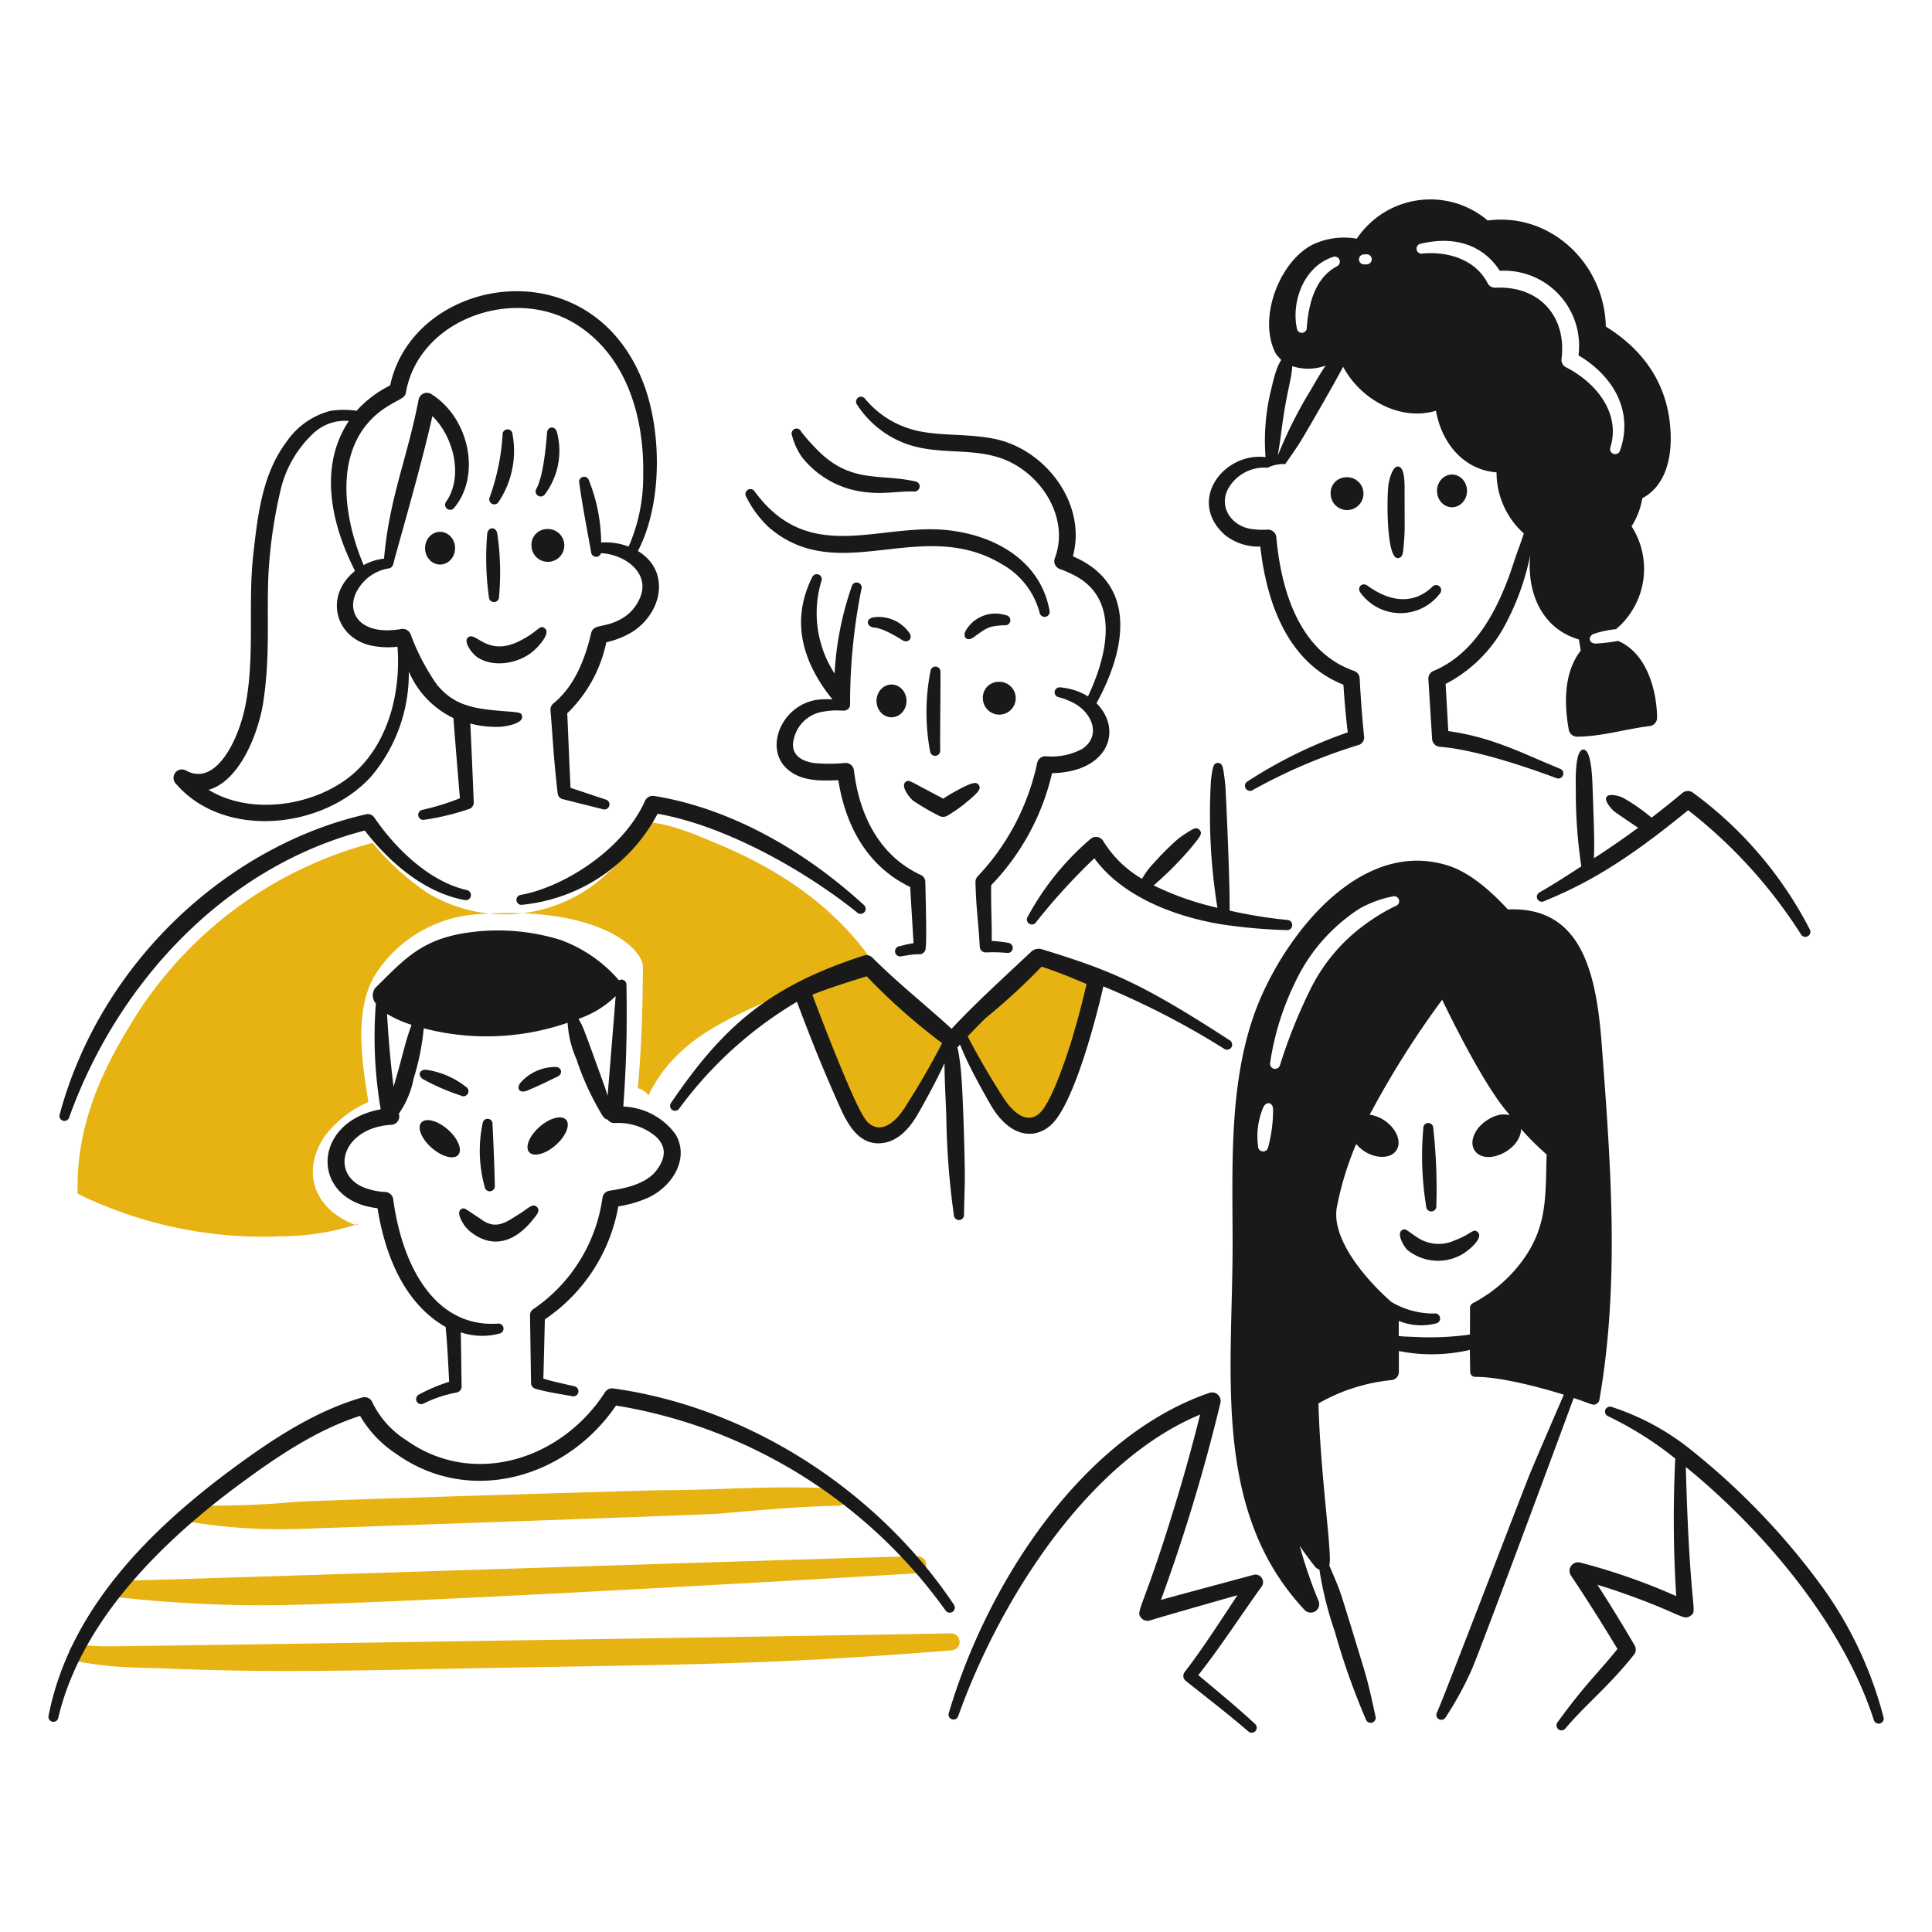 <svg xmlns="http://www.w3.org/2000/svg" width="400" height="400"><path fill="#e7b313" d="M39.476 315.11a115.116 115.116 0 0 0 22.04 1.446c.2 0 83.904-2.9 86.936-3.144 6.754-.546 16.704-1.528 25.04-1.662a1.758 1.758 0 1 0 .088-3.514c-13.782-.786-24 .28-37.216.31-5.942.118-69.838 2.04-75.1 2.4a190.48 190.48 0 0 1-21.39.73 1.734 1.734 0 0 0-1.922 1.524 1.752 1.752 0 0 0 1.524 1.91Zm-14.644 15.626a271.632 271.632 0 0 0 29.6 1.622c25-.05 132.37-6.432 135.638-6.642a1.758 1.758 0 1 0-.128-3.514c-9.154.088-161.24 5.098-164.9 5.078a1.732 1.732 0 0 0-1.836 1.63 1.756 1.756 0 0 0 1.626 1.826Zm-9.032 13.19c8.456 1.656 13.648 1.21 21.6 1.65 14.91.45 22.354.538 45.74.116 60.832-1.254 72.074-.72 113.908-4a1.77 1.77 0 0 0-.184-3.534c-7.584.224-169.32 2.708-174.29 2.69a52.71 52.71 0 0 1-6.2-.34 1.734 1.734 0 1 0-.582 3.418Zm58.488-90.57a51.346 51.346 0 0 1-15.904 2.6 87.344 87.344 0 0 1-42.314-8.8c-.32-12.622 3.924-23.466 10.36-34.05a83.152 83.152 0 0 1 50.732-38.6 51.232 51.232 0 0 0 11.708 10.582 30.934 30.934 0 0 0 37.254-4.64 25.318 25.318 0 0 0 7.322-10.302c5.31.292 10.932 2.786 15.748 4.826 12.34 5.224 23.224 12.544 31.098 23.536-4.262 1.756-8.8 2.872-12.942 4.882-13.2 6.438-26.496 9.846-33.098 23.4a3.56 3.56 0 0 0-2.2-1.476c.756-8.282 1.018-16.786 1.058-25.118.02-3.786-9.146-12.68-33.778-10.942a27.278 27.278 0 0 0-21.234 11.904c-5.03 7.506-3.138 18.662-1.826 27.012a22.4 22.4 0 0 0-9.214 7.32c-5.02 7.894-1.34 15.32 6.766 18.2Z"/><path fill="#191919" d="M96.21 253.8a9.418 9.418 0 0 0 1 1.068c4.56 3.766 9.2 2.4 12.894-2.088.95-1.174 1.848-2.066 1.088-2.864-.73-.764-1.494-.082-2.884.904-.69.466-1.37.874-2.02 1.29-2.52 1.626-4.382 2.146-6.952.128-3.038-1.916-3.188-2.4-3.932-1.836-.936.684.308 2.692.806 3.398Zm3.72-21.266a27.87 27.87 0 0 0 .428 13.224 1.052 1.052 0 0 0 2.088-.242c-.118-5.96-.46-12.2-.476-12.72a1.028 1.028 0 0 0-2.04-.262Zm17.27-.692c.926 1.048-.048 3.4-2.154 5.254s-4.564 2.504-5.486 1.446.048-3.388 2.154-5.242 4.558-2.5 5.486-1.458Zm-29.97.57c-.92 1.04.048 3.4 2.156 5.242s4.562 2.506 5.484 1.458-.048-3.4-2.154-5.254-4.562-2.492-5.486-1.446Zm-12.676 60.73c-8.63 2.752-16.584 8.036-23.904 13.388-16.85 12.27-33.862 28.952-38.614 49.236a1.028 1.028 0 0 1-2-.438c4.218-21.8 20.664-38.428 38.574-51.6 8.076-5.928 16.754-11.628 26.39-14.4a1.752 1.752 0 0 1 2.088 1 18.964 18.964 0 0 0 6.962 7.8c13.844 9.916 32.182 4.164 41.216-9.894a1.738 1.738 0 0 1 1.678-.776c28.528 3.962 55.024 21.526 70.538 44.76a1.052 1.052 0 1 1-1.738 1.184 104.71 104.71 0 0 0-68.2-42.4c-10.212 15-30.316 20.87-45.546 9.98a23.508 23.508 0 0 1-7.444-7.84Zm13.022-69.71a46.2 46.2 0 0 0 7.824 3.388 1.05 1.05 0 1 0 1.02-1.834 17.058 17.058 0 0 0-8.166-3.496c-1.372-.122-1.902 1.11-.678 1.942Zm21.376 2.426c1.978-.732 5.122-2.332 6.438-2.932 1.266-.576.894-2.136-.544-2.018a9.6 9.6 0 0 0-7.118 3.3c-.882 1.18-.114 2.146 1.224 1.65Z"/><path fill="#191919" d="M139.836 234.8a14.094 14.094 0 0 0-10.788-5.7c.586-8.106.822-15.364.652-25.244a1.034 1.034 0 0 0-1.554-.898 28.96 28.96 0 0 0-12.164-8.376A43.654 43.654 0 0 0 95.2 193.36c-8.478 1.62-11.96 5.738-17.506 11.184a2.58 2.58 0 0 0 .126 3.24 89.05 89.05 0 0 0 1 21.886c-14.47 2.632-14.628 18.926-.66 20.478 1.564 9.764 5.55 19.702 14.098 24.584.366 3.652.548 7.862.738 11.36a34.028 34.028 0 0 0-6.214 2.61 1.048 1.048 0 1 0 .854 1.914 26.2 26.2 0 0 1 6.864-2.302 1.268 1.268 0 0 0 1.068-1.29c-.038-2.67-.124-10.122-.172-11.178a13.912 13.912 0 0 0 7.988.26 1.044 1.044 0 1 0-.358-2.058c-13.31.816-19.828-12.426-21.614-25.754a1.748 1.748 0 0 0-1.62-1.506 13.88 13.88 0 0 1-4.71-1.038c-6.816-3.076-4.06-12.286 5.952-12.876a1.72 1.72 0 0 0 1.534-2.286 19.05 19.05 0 0 0 3.07-7.292 50.612 50.612 0 0 0 2.094-10.4 51.462 51.462 0 0 0 29.786-1.142 22.298 22.298 0 0 0 1.866 7.642 55.054 55.054 0 0 0 4.4 9.942c.8 1.416 1.268 2.412 2 2.44a1.71 1.71 0 0 0 1.532.742 12.026 12.026 0 0 1 8.496 2.814c2.318 2.158 1.972 4.6 0 7.108-2.074 2.64-6.274 3.6-9.6 4.078a1.74 1.74 0 0 0-1.486 1.534 33.486 33.486 0 0 1-14.322 23 1.51 1.51 0 0 0-.67 1.242l.214 13.982a1.244 1.244 0 0 0 .874 1.242c2.6.742 4.938 1.05 7.718 1.564a1.052 1.052 0 0 0 .428-2.058c-2.022-.474-4.564-1-6.476-1.6.058-1.096.234-9.282.32-12.272a35.716 35.716 0 0 0 15.2-23.38 25.384 25.384 0 0 0 6.124-1.774c5.312-2.474 8.638-8.326 5.7-13.2Zm-58.348-9.818c-.434-3.188-1.052-9.344-1.348-15.062a23.368 23.368 0 0 0 5.07 2.26c-1.538 4.22-1.508 5.304-3.722 12.802Zm44.308 1.868a50.647 50.647 0 0 0-1.038-3.078c-4.502-12.498-4-10.976-4.972-12.832a20.61 20.61 0 0 0 7.68-4.702c-.366 4.712-1.2 14.92-1.666 20.612Zm66.866-87.976a44.136 44.136 0 0 0-.098 16.682 1.054 1.054 0 0 0 2.098-.2c-.06-4.092.088-12.13.048-16.244a1.032 1.032 0 0 0-2.048-.238Zm2.612 26.482c.786-.484 1.554-.99 2.36-1.426 3.266-1.8 4.466-2.252 5.02-1.388.496.776.112 1.4-3.2 4.086a32.44 32.44 0 0 1-3.31 2.254 1.772 1.772 0 0 1-1.8-.02 49.332 49.332 0 0 1-5.254-3.062c-.95-.8-2.6-3.038-1.632-3.874.6-.498.848-.286 3.524 1.146 4.66 2.464 4.092 2.17 4.292 2.284Zm-14.612-35.46c.362.116 1.514-.276 6.156 2.64 1.222.768 2.278-.45 1.4-1.562a7.704 7.704 0 0 0-7.466-3.146c-1.4.32-1.448 1.634-.09 2.068ZM201.48 132c2.782-1.964 3.044-2.4 6.486-2.552a1.048 1.048 0 1 0 .262-2.078 7.074 7.074 0 0 0-8.35 3.33c-.584 1.274.398 2.15 1.602 1.3Zm5.12 9.17a3.4 3.4 0 1 1-3.106 3.388 3.252 3.252 0 0 1 3.106-3.388Zm90.918-39.536a3.106 3.388 0 1 0 6.212 0 3.106 3.388 0 1 0-6.212 0Zm-184.38 7.904a3.4 3.4 0 1 1-3.106 3.4 3.258 3.258 0 0 1 3.106-3.4Zm68.334 35.578a3.106 3.388 0 1 0 6.212 0 3.106 3.388 0 1 0-6.212 0ZM278.6 98.814a3.4 3.4 0 1 1-3.108 3.4 3.254 3.254 0 0 1 3.108-3.4ZM88.006 113.496a3.106 3.388 0 1 0 6.212 0 3.106 3.388 0 1 0-6.212 0Zm12.872-3.038a58.444 58.444 0 0 0 .35 13.176 1.044 1.044 0 1 0 2.088-.058 55.084 55.084 0 0 0-.378-13.2c-.298-1.35-1.85-1.32-2.06.082Z"/><path fill="#191919" d="M190.62 181.138c-8.508-3.938-12.696-12.286-13.82-21.632a1.73 1.73 0 0 0-1.8-1.544 33.914 33.914 0 0 1-6.6 0c-3.214-.54-4.954-2.308-3.922-5.428a7.308 7.308 0 0 1 6.01-5.2c3.588-.622 4.296.22 5.116-.554.5-.472.384-.858.4-2.304a120.014 120.014 0 0 1 2.33-22.448 1.046 1.046 0 1 0-2-.582 65.4 65.4 0 0 0-3.544 18 22.948 22.948 0 0 1-2.71-19.2 1.032 1.032 0 0 0-1.922-.748c-4.506 9.016-2.038 17.61 4.2 25.314a16.562 16.562 0 0 0-2.988.05c-7.422.944-11.136 9.788-6.584 14.166 2.846 2.726 6.92 2.676 10.778 2.494 1.502 9.536 6.042 17.872 14.874 22.118l.7 11.632c-1.6.252-1.586.338-2.942.632a1.05 1.05 0 0 0 .346 2.096c.8-.134 1.6-.262 2.39-.36 1.414-.174 1.774.122 2.31-.436.478-.522.698.292.336-14.652a1.6 1.6 0 0 0-.958-1.414Zm-36.126-78.294a22.2 22.2 0 0 0 4.582 6.234c14.49 12.678 31.698-2.418 48.478 7.8a16.282 16.282 0 0 1 7.7 10.02 1.048 1.048 0 1 0 2.048-.448c-1.848-10.326-11.35-15.878-21.972-16.768-14-1.07-28.06 7.13-39.098-7.95a1.03 1.03 0 0 0-1.738 1.112ZM164 90.234a13.956 13.956 0 0 0 2.028 4.4 19.362 19.362 0 0 0 12.426 7.166c4.42.648 7.258-.132 10.778-.048a1.064 1.064 0 0 0 1.166-.922 1.034 1.034 0 0 0-.914-1.156c-7.428-1.724-13.644.684-20.874-7.156a32.328 32.328 0 0 1-2.738-3.164 1.03 1.03 0 1 0-1.864.874Z"/><path fill="#191919" d="M222.13 115.18c2.8-10.342-4.856-21.168-14.912-24-6.04-1.656-13.376-.628-18.884-2.418a19.494 19.494 0 0 1-9.234-6.2 1.026 1.026 0 1 0-1.67 1.2 20.502 20.502 0 0 0 9.844 8c6.388 2.43 12.8 1.014 19 2.8 8.72 2.44 15.4 12.306 12.118 21a1.732 1.732 0 0 0 1 2.234 23.6 23.6 0 0 1 3.4 1.514c8.764 4.826 6.764 15.786 2.462 24.864a13.2 13.2 0 0 0-5.738-1.86 1.032 1.032 0 0 0-.466 2 13.818 13.818 0 0 1 4 1.678c3.322 2.246 4.728 6.49 1.068 9.03a13.426 13.426 0 0 1-7.63 1.554 1.736 1.736 0 0 0-1.74 1.33 48.946 48.946 0 0 1-12.32 23.526 1.634 1.634 0 0 0-.466 1.146c.116 5.482.64 8.536.884 13.4a1.252 1.252 0 0 0 1.214 1.214 31.6 31.6 0 0 1 4.416.096 1.05 1.05 0 0 0 .312-2.078 30.906 30.906 0 0 0-3.466-.4c.06-3.282-.186-7.71-.108-11.534a49.474 49.474 0 0 0 12.6-23.2c11.8-.238 14.656-9.034 9.2-14.478 6.698-12.198 7.904-24.958-4.884-30.418Z"/><path fill="#e7b313" d="M196.52 215.742a213.272 213.272 0 0 1-16.612-15.572 138.788 138.788 0 0 0-13.962 4.816c3.516 9.446 6.33 16.388 9.6 23.728 1.136 2.574 2.962 6.254 6.224 6.35 3.078.088 5.4-2.622 6.864-5a141.95 141.95 0 0 0 7.856-14.642Zm2.034-2a213.322 213.322 0 0 0 16.612-15.574 106.288 106.288 0 0 1 11.8 4.544 128.322 128.322 0 0 1-7.438 24c-1.136 2.572-2.962 6.252-6.224 6.35-3.078.086-5.4-2.622-6.864-5a141.934 141.934 0 0 1-7.854-14.642Z"/><path fill="#191919" d="M104.06 90.044a46.692 46.692 0 0 1-2.66 12.864 1.048 1.048 0 0 0 1.882.924 19 19 0 0 0 2.826-13.952 1.028 1.028 0 1 0-2.048.164Zm9.192-.39c-.166 2.304-.754 8.924-2.174 11.486a1.054 1.054 0 0 0 1.738 1.2 15.054 15.054 0 0 0 2.486-12.894c-.412-1.362-1.95-1.188-2.05.208Z"/><path fill="#191919" d="M132.068 114.08c5.082-9.702 4.958-24.632 1.212-34.578-10.896-28.824-47.71-22.272-52.506.302a23.118 23.118 0 0 0-6.948 5.244 18.258 18.258 0 0 0-5.434.02 15.856 15.856 0 0 0-9.106 6.446c-5.058 6.776-5.938 15.266-6.884 23.614-1.05 9.8.332 20.374-1.466 30.244-1.226 7.178-6.056 17.694-12.428 14.156a1.738 1.738 0 0 0-2.174 2.64c9.936 11.654 30.488 9.56 40.448-1.33a33.038 33.038 0 0 0 7.858-21.82 18.952 18.952 0 0 0 9.234 9.656c.2 2.768 1.106 13.826 1.348 16.6a52.098 52.098 0 0 1-7.776 2.4 1.046 1.046 0 1 0 .378 2.058 52.23 52.23 0 0 0 9.34-2.254 1.388 1.388 0 0 0 .914-1.388c-.108-3.126-.582-13.988-.708-16.294a20.348 20.348 0 0 0 6.374.668c1.098-.078 4.624-.7 4.35-2.146-.156-.836-.316-.814-4.37-1.126-5.754-.49-9.832-1.166-13.336-5.54a45.868 45.868 0 0 1-5.4-10.4 1.75 1.75 0 0 0-1.904-1.02c-8.892 1.522-11.648-3.8-9.02-8.146a9.16 9.16 0 0 1 6.36-4.4c.638-.032.96-.58 1.084-1.2.272-1.356 5.848-20.4 8.01-30.34 4.378 4.24 6.498 12.514 2.836 17.748a1.046 1.046 0 0 0 1.66 1.272c5.6-6.692 3.2-18.614-4.728-23.584a1.74 1.74 0 0 0-2.612 1.146c-2.418 12.428-6.06 20.32-7.162 32.938a10.788 10.788 0 0 0-4.218 1.338c-4.77-11.294-5.886-24.982 3.75-32.066 3.428-2.43 4.772-2.268 5-3.698 2.694-15.252 22.58-22.174 35.352-14.02 10.292 6.522 14.02 19.068 13.768 31.146a35.88 35.88 0 0 1-3.016 14.8 13.37 13.37 0 0 0-5.686-.842 35.48 35.48 0 0 0-2.54-12.892 1.032 1.032 0 0 0-1.98.582c.54 4.166 1.746 10.4 2.446 14.33a1.042 1.042 0 0 0 2.038.188c5.056.224 10.506 4.288 7.924 9.58a8.71 8.71 0 0 1-3.38 3.816c-3.672 2.26-6.078 1.078-6.582 3.156-1.246 5.4-3.484 11.028-7.778 14.524a1.694 1.694 0 0 0-.64 1.456c.552 6.48.574 9.2 1.486 17.176a1.366 1.366 0 0 0 1 1.2l8.418 2.118a1.044 1.044 0 1 0 .532-2.02l-7.28-2.428c-.2-3.698-.6-13.98-.69-15.418a28.6 28.6 0 0 0 8.098-14.72 17.866 17.866 0 0 0 5.266-2.078c6.314-3.93 8.118-12.694 1.268-16.814Zm-58.564 4.12c-6.284 5.03-4.266 13.494 2.94 15.364a16.8 16.8 0 0 0 5.854.33c.676 8.824-1.558 18.526-7.692 24.912-7.42 7.816-22.082 10.472-31.418 4.718 6.262-1.778 10.074-11.108 11.224-17.554 1.6-10.08.774-17.184 1.154-26.836a99.4 99.4 0 0 1 2.506-17.584 23.332 23.332 0 0 1 6.836-11.864 9.622 9.622 0 0 1 7.322-2.534C66.034 96.43 68.4 108.2 73.504 118.2Z"/><path fill="#191919" d="M75.52 171.956c-28.966 7.486-51.224 31.58-61.188 59.362a1.03 1.03 0 1 1-1.97-.6c8.56-31.77 35.116-55.718 63.438-62.13a1.6 1.6 0 0 1 1.67.63c4.486 6.584 11.496 13.334 19.234 15.078a1.052 1.052 0 0 1-.418 2.06c-8.324-1.48-15.626-7.74-20.766-14.4Zm60.63-3.48a35.696 35.696 0 0 1-28.118 18.856 1.032 1.032 0 0 1-.242-2.048c8.464-1.472 21.1-9.06 25.748-19.468a1.746 1.746 0 0 1 1.866-1.02c13 2.046 28.626 9.022 43.438 22.556a1.046 1.046 0 1 1-1.368 1.582c-10.768-8.666-27.188-17.956-41.324-20.458ZM294.68 233.6a64.704 64.704 0 0 0 .61 16.264 1.048 1.048 0 0 0 2.088-.2 113.662 113.662 0 0 0-.64-16.118 1.03 1.03 0 1 0-2.058.054Zm-3.342 25.148a10.056 10.056 0 0 0 11.224 1.038c1.53-.854 4.668-3.496 3.4-4.68-.956-.912-1.18.36-4.758 1.69a7.946 7.946 0 0 1-7.728-.574c-2.4-1.6-2.478-1.966-3.214-1.524-1.106.672.228 3.164 1.076 4.05ZM98.56 135.87c2.63 2.084 7.722 2.02 11.4-.7 1.366-1.024 4.218-4.126 2.8-5.106-1.052-.768-1.16.5-4.6 2.34-7.2 4-9.54-1.822-11.262-.438-.984.834.644 3.09 1.662 3.904Zm183.126-13.142a10.218 10.218 0 0 0 16.428.154 1.048 1.048 0 1 0-1.564-1.4c-4.348 4.17-9.48 2.656-13.4-.212-1.15-.828-2.294.366-1.464 1.458Zm5.8-22.528c-.388 2.5-.49 15.464 1.912 15.342 1.146-.038 1.12-1.224 1.34-4.146.134-1.872.068-2.066.068-10.156 0-1.318 0-4.488-1.292-4.642-1.226-.164-1.886 2.776-2.028 3.602Z"/><path fill="#191919" d="M340.02 103.16c4.546-2.436 5.982-7.68 5.884-12.884-.2-9.424-4.546-17.132-13.438-22.67-.256-12.976-11.424-23.682-24.458-21.954a18.322 18.322 0 0 0-27.098 3.768 15.17 15.17 0 0 0-9.254 1.282c-6.882 3.618-11.328 15.424-7.486 22.564 1.972 2.622.904-1.018-.88 6.93a44.2 44.2 0 0 0-1.272 14.448c-8.702-1.05-16.35 9.05-8.4 16.128a11.12 11.12 0 0 0 7.32 2.388c1.324 12 5.88 24.124 17.2 28.6.212 3.034.418 5.842.902 9.864a95.068 95.068 0 0 0-20.786 10.184 1.044 1.044 0 1 0 1.126 1.758 113 113 0 0 1 21.982-9.35 1.612 1.612 0 0 0 1.058-1.708c-.414-4.062-.762-8.95-.914-12.06a1.746 1.746 0 0 0-1.154-1.544c-11.026-3.8-15.07-16.092-16.098-27.652a1.75 1.75 0 0 0-1.8-1.6 15.63 15.63 0 0 1-3.69-.184c-4.2-.814-6.722-5.072-4.098-8.912a8.574 8.574 0 0 1 7.768-3.712 7.366 7.366 0 0 1 3.666-.758c.952-1.4 1.922-2.746 2.836-4.164 1.484-2.324 8.51-14.622 9.136-16 3.6 6.746 11.708 11.344 19.228 9.12 1.184 6.732 5.756 12.228 12.544 12.758a16.984 16.984 0 0 0 5.644 12.648c-.526 1.734-1.47 4.104-1.936 5.552-2.924 9.256-7.736 19.148-16.738 22.894a1.758 1.758 0 0 0-1.088 1.708l.778 12.4a1.724 1.724 0 0 0 1.562 1.612c6.968.504 17.668 4.044 24.176 6.496a1.044 1.044 0 0 0 .768-1.942c-7.838-3.2-14-6.528-23.158-7.8l-.552-9.768a29.066 29.066 0 0 0 12.524-12.612 52.2 52.2 0 0 0 5-14.086c-.782 7.82 2.418 15.264 10.074 17.49l.38 2.31c-3.484 4.454-3.486 10.85-2.476 16.39a1.736 1.736 0 0 0 1.746 1.428c5.112-.032 10-1.6 14.982-2.186a1.766 1.766 0 0 0 1.554-1.776c-.1-6.124-2.356-13.44-8.066-15.86a37.58 37.58 0 0 1-4.58.544c-1.51.02-1.712-1.418-.542-1.98a21.302 21.302 0 0 1 4.684-1 16.312 16.312 0 0 0 3.22-21.296 15.562 15.562 0 0 0 2.22-5.806Zm-68.8-22.15a89.452 89.452 0 0 0-6.664 13.312c.352-2.334.272-1.434.854-5.884 1.052-7.748 1.984-9.762 2.142-12.626a10.626 10.626 0 0 0 6.914-.12c-1.192 1.708-2.196 3.522-3.24 5.318Zm5.54-25.86c-4.306 2.336-5.8 7.298-6.2 12.64a1.032 1.032 0 1 1-2.058.156c-1.106-5.062 1.116-12.6 7.428-14.73a1.052 1.052 0 0 1 .836 1.934Zm6.212-.412h-.562a1.034 1.034 0 0 1-.03-2.068l.564-.018a1.028 1.028 0 0 1 1.058 1.018 1.052 1.052 0 0 1-1.024 1.068ZM335.4 93.304a1.046 1.046 0 1 1-2-.65c2.178-6.978-2.784-13.34-9.2-16.632a1.714 1.714 0 0 1-.904-1.738c1.094-8.834-4.638-15.15-13.68-14.72a1.74 1.74 0 0 1-1.612-.912c-2.5-4.886-8.12-6.654-13.534-6.156a1.018 1.018 0 0 1-1.176-.846 1.036 1.036 0 0 1 .856-1.184c6.588-1.6 12.708-.054 16.36 5.6a15.546 15.546 0 0 1 16.3 17.506c7.348 4.36 11.422 11.724 8.59 19.732Zm-68.844 97.166a97.16 97.16 0 0 1-11.972-1.938c.048-7.6-.856-25.564-.876-25.77-.426-4.022-.576-4.78-1.524-4.8-1-.018-1.104.846-1.466 3.534a121.088 121.088 0 0 0 1.338 26.452 60.498 60.498 0 0 1-13.2-4.634 72 72 0 0 0 7.732-7.784c1.958-2.4 2.414-2.956 1.786-3.68-.682-.8-1.532-.126-2.776.65a21.928 21.928 0 0 0-1.836 1.3 59.28 59.28 0 0 0-4.786 4.778 16.756 16.756 0 0 0-2.536 3.376 23.158 23.158 0 0 1-8.028-7.82 1.734 1.734 0 0 0-2.67-.4 56.182 56.182 0 0 0-12.972 16.078 1.032 1.032 0 0 0 1.738 1.116 127.342 127.342 0 0 1 12.068-13.234c5.8 7.988 16.732 12.11 26.382 13.69a111.69 111.69 0 0 0 13.466 1.184 1.05 1.05 0 0 0 .132-2.098Z"/><path fill="#191919" d="M374.694 192.418a81.058 81.058 0 0 0-24.2-28.312 1.764 1.764 0 0 0-2.166.068q-3.144 2.622-6.388 5.114a38.612 38.612 0 0 0-5.978-4.152c-.522-.248-2.8-1.026-3.368-.106-.51.866 1.276 2.67 1.486 2.854.49.426 4.666 3.224 5.086 3.49a171.151 171.151 0 0 1-9.158 6.316c.106-2.882.068-5.25-.258-14-.074-1.626-.126-8.536-1.942-8.504-1.784.06-1.58 6.686-1.552 8.34a103.652 103.652 0 0 0 1.14 15.842c-2.866 1.852-5.614 3.662-8.632 5.378a1.028 1.028 0 0 0 .912 1.844c8.156-3.4 15.924-7.438 29.838-18.846a101.62 101.62 0 0 1 23.35 25.69 1.052 1.052 0 0 0 1.426.4 1.04 1.04 0 0 0 .404-1.416ZM248.472 292.866c-23.53 9.8-41.688 38.856-50.082 62.44a1.026 1.026 0 1 1-1.95-.64c7.986-27.038 27.68-57.288 53.954-66.286a1.762 1.762 0 0 1 2.282 2.068 370.442 370.442 0 0 1-12.312 40.8c1.894-.554 14.652-3.962 19.146-5.186a1.568 1.568 0 0 1 1.7 2.418c-4.252 5.874-8.488 12.498-13.118 18.332 4.1 3.44 8.098 6.714 11.748 10.106a1.036 1.036 0 0 1 .088 1.476 1.056 1.056 0 0 1-1.486.078c-3.816-3.328-8.65-7.04-12.972-10.496a1.302 1.302 0 0 1-.2-1.8c3.708-4.76 7.758-11.136 10.934-15.904-3.836 1.078-15.914 4.526-18.118 5.224a1.72 1.72 0 0 1-1.748-.456c-1.386-1.51.2-1.284 6.922-23.38a360.067 360.067 0 0 0 5.212-18.794Zm141.488 62.656a80.734 80.734 0 0 0-12.242-26.36 146.774 146.774 0 0 0-27.312-28.74 51.52 51.52 0 0 0-16.74-9.136 1.03 1.03 0 0 0-.738 1.922 71.418 71.418 0 0 1 13.916 8.778 254.354 254.354 0 0 0 .2 28.476 127.2 127.2 0 0 0-19.924-6.962 1.768 1.768 0 0 0-1.872 2.7c3.33 4.95 6.968 10.762 9.63 15.2-3.8 4.78-6.556 7.112-12.418 15.2a1.046 1.046 0 0 0 .2 1.448 1.034 1.034 0 0 0 1.438-.2c4.51-5.266 9.118-8.838 14.214-15.284a1.702 1.702 0 0 0 .116-1.912c-2.42-4.136-5.102-8.53-7.7-12.534 1.496.446 3 .922 4.486 1.446 12.938 4.482 13.252 6.072 14.768 4.972 1.632-1.152-.142-.132-.95-30.822 16.226 13.228 32.57 32.638 38.918 52.386a1.05 1.05 0 0 0 2.018-.582ZM254.6 215.38c-18.662-12.104-24.816-14.502-38.91-18.856a2.304 2.304 0 0 0-2.064.4c-5.262 4.962-11.444 10.532-16.612 16.078-5.288-4.858-11.34-9.652-16.388-14.73a1.748 1.748 0 0 0-1.778-.436c-19.734 6.364-29.152 14.694-39.914 30.506a1.028 1.028 0 1 0 1.66 1.214 82.314 82.314 0 0 1 24.4-22.142c2.982 7.93 5.514 14.234 9 22 1.6 3.56 3.8 7.236 7.748 7.3 3.694.046 6.328-2.722 8.184-5.884 2.612-4.55 4.272-7.81 5.626-10.696-.014 2.906.252 7.754.366 10.772a163.4 163.4 0 0 0 1.574 20.69 1.06 1.06 0 0 0 1.116 1 1.044 1.044 0 0 0 .98-1.116c.092-6.452.32-5.17 0-16.322-.352-11.2-.582-14.62-1.358-18.318 1.25-1.044-1.04-1.834 6.93 12 4 6.842 9.33 7.16 12.662 3.856 4.644-4.616 9.168-22.012 10.616-28.474a167.338 167.338 0 0 1 25.06 12.95 1.072 1.072 0 0 0 1.448-.33 1.058 1.058 0 0 0-.346-1.462Zm-67.232 13.894c-1.258 1.952-3.228 4.244-5.534 4.146a3.646 3.646 0 0 1-2.652-1.67c-2.36-3-9.672-22.278-11-25.8 3.376-1.362 7.2-2.55 11.252-3.816a127.184 127.184 0 0 0 15.618 13.836c-2.264 4.43-4.958 9.03-7.694 13.304Zm34.8-14.874c-1.044 3.46-4.2 13.298-6.748 15.894-2.6 2.676-5.674.136-7.68-3.02-2.964-4.6-5.654-9.324-7.386-12.704q1.826-1.922 3.73-3.812a127.136 127.136 0 0 0 11.568-10.632c3.416 1.146 5.988 2.18 9.302 3.612-.798 3.462-1.722 7.088-2.798 10.662Z"/><path fill="#191919" d="M331.568 215.554c-1.176-14.884-4.51-27.918-19.38-27.264-3.328-3.6-7.676-7.572-12.368-9.078-7.778-2.484-15.186-.2-21.546 4.526-8.854 6.544-15.69 17.816-18.728 26.6-5.2 15-4.334 31.962-4.35 47.69-.034 26.486-4.246 54.882 14.914 75.306a1.752 1.752 0 0 0 2.892-1.864 94.294 94.294 0 0 1-3.912-11.418q1.5 2.214 3.2 4.33a1.746 1.746 0 0 0 .878.584 73.386 73.386 0 0 0 3.2 12.86 146.56 146.56 0 0 0 6.418 18.146 1.046 1.046 0 0 0 2-.612c-.674-3.048-1.188-5.582-2.086-8.768-.35-1.232-4.224-13.98-5.078-16.524-.6-1.786-1.362-3.53-2.424-6 .748-1.526-1.844-18.66-2.224-33.502a37.924 37.924 0 0 1 15.136-4.834 1.698 1.698 0 0 0 1.51-1.68v-4.33a34.876 34.876 0 0 0 14.704-.238c0 .188.03 2.984.068 4.586a1.044 1.044 0 0 0 1.068 1c4.982-.058 13.484 2.164 18.314 3.694-1.43 3.274-5.8 13.412-6.986 16.276-1.3 3.128-18.078 47.012-19.272 49.498a1.018 1.018 0 0 0 .388 1.4 1.032 1.032 0 0 0 1.4-.388 68.6 68.6 0 0 0 5.428-9.942c1.9-4.344 20.362-54.11 21.08-56.172 3.908 1.316 4.042 1.64 4.73 1.21a1.186 1.186 0 0 0 .6-.874c4.288-24.474 2.284-49.46.426-74.218Zm-69 21.916a1.054 1.054 0 0 1-2.098-.186 15.3 15.3 0 0 1 1.108-8.088c.702-1.298 1.96-.922 2 .468a30 30 0 0 1-1.004 7.806Zm8.528-32.228a109.672 109.672 0 0 0-6.078 15.254 1.048 1.048 0 0 1-2.038-.496 56.422 56.422 0 0 1 5.02-16.312 36.732 36.732 0 0 1 13.458-15.554 23.136 23.136 0 0 1 6.874-2.534 1.032 1.032 0 0 1 .642 1.962 38.69 38.69 0 0 0-5.74 3.4 36.554 36.554 0 0 0-12.132 14.28Zm42.814 57.4a30.24 30.24 0 0 1-8.96 7.166 1.1 1.1 0 0 0-.6.98c.01 2.342 0 4-.026 5.516a59.096 59.096 0 0 1-10.902.514c-3.226-.132-2.4-.076-3.826-.2v-3.138a12.274 12.274 0 0 0 7.628.54 1.048 1.048 0 1 0-.306-2.072 16.984 16.984 0 0 1-8.858-2.4c-5.126-4.478-12.502-12.966-11.276-19.624a65.074 65.074 0 0 1 4-13.076c2.544 3.048 6.888 3.476 8.308 1.328 1.728-2.6-1.558-6.868-5.51-7.386a190.472 190.472 0 0 1 15-23.8c16.496 34 16.65 20 9.2 25-2.526 1.678-3.632 4.456-2.476 6.2 2.23 3.346 9.546 0 9.618-4.436a57.304 57.304 0 0 0 5.298 5.27c-.314 9.098.344 15.738-6.306 23.61Z"/></svg>
